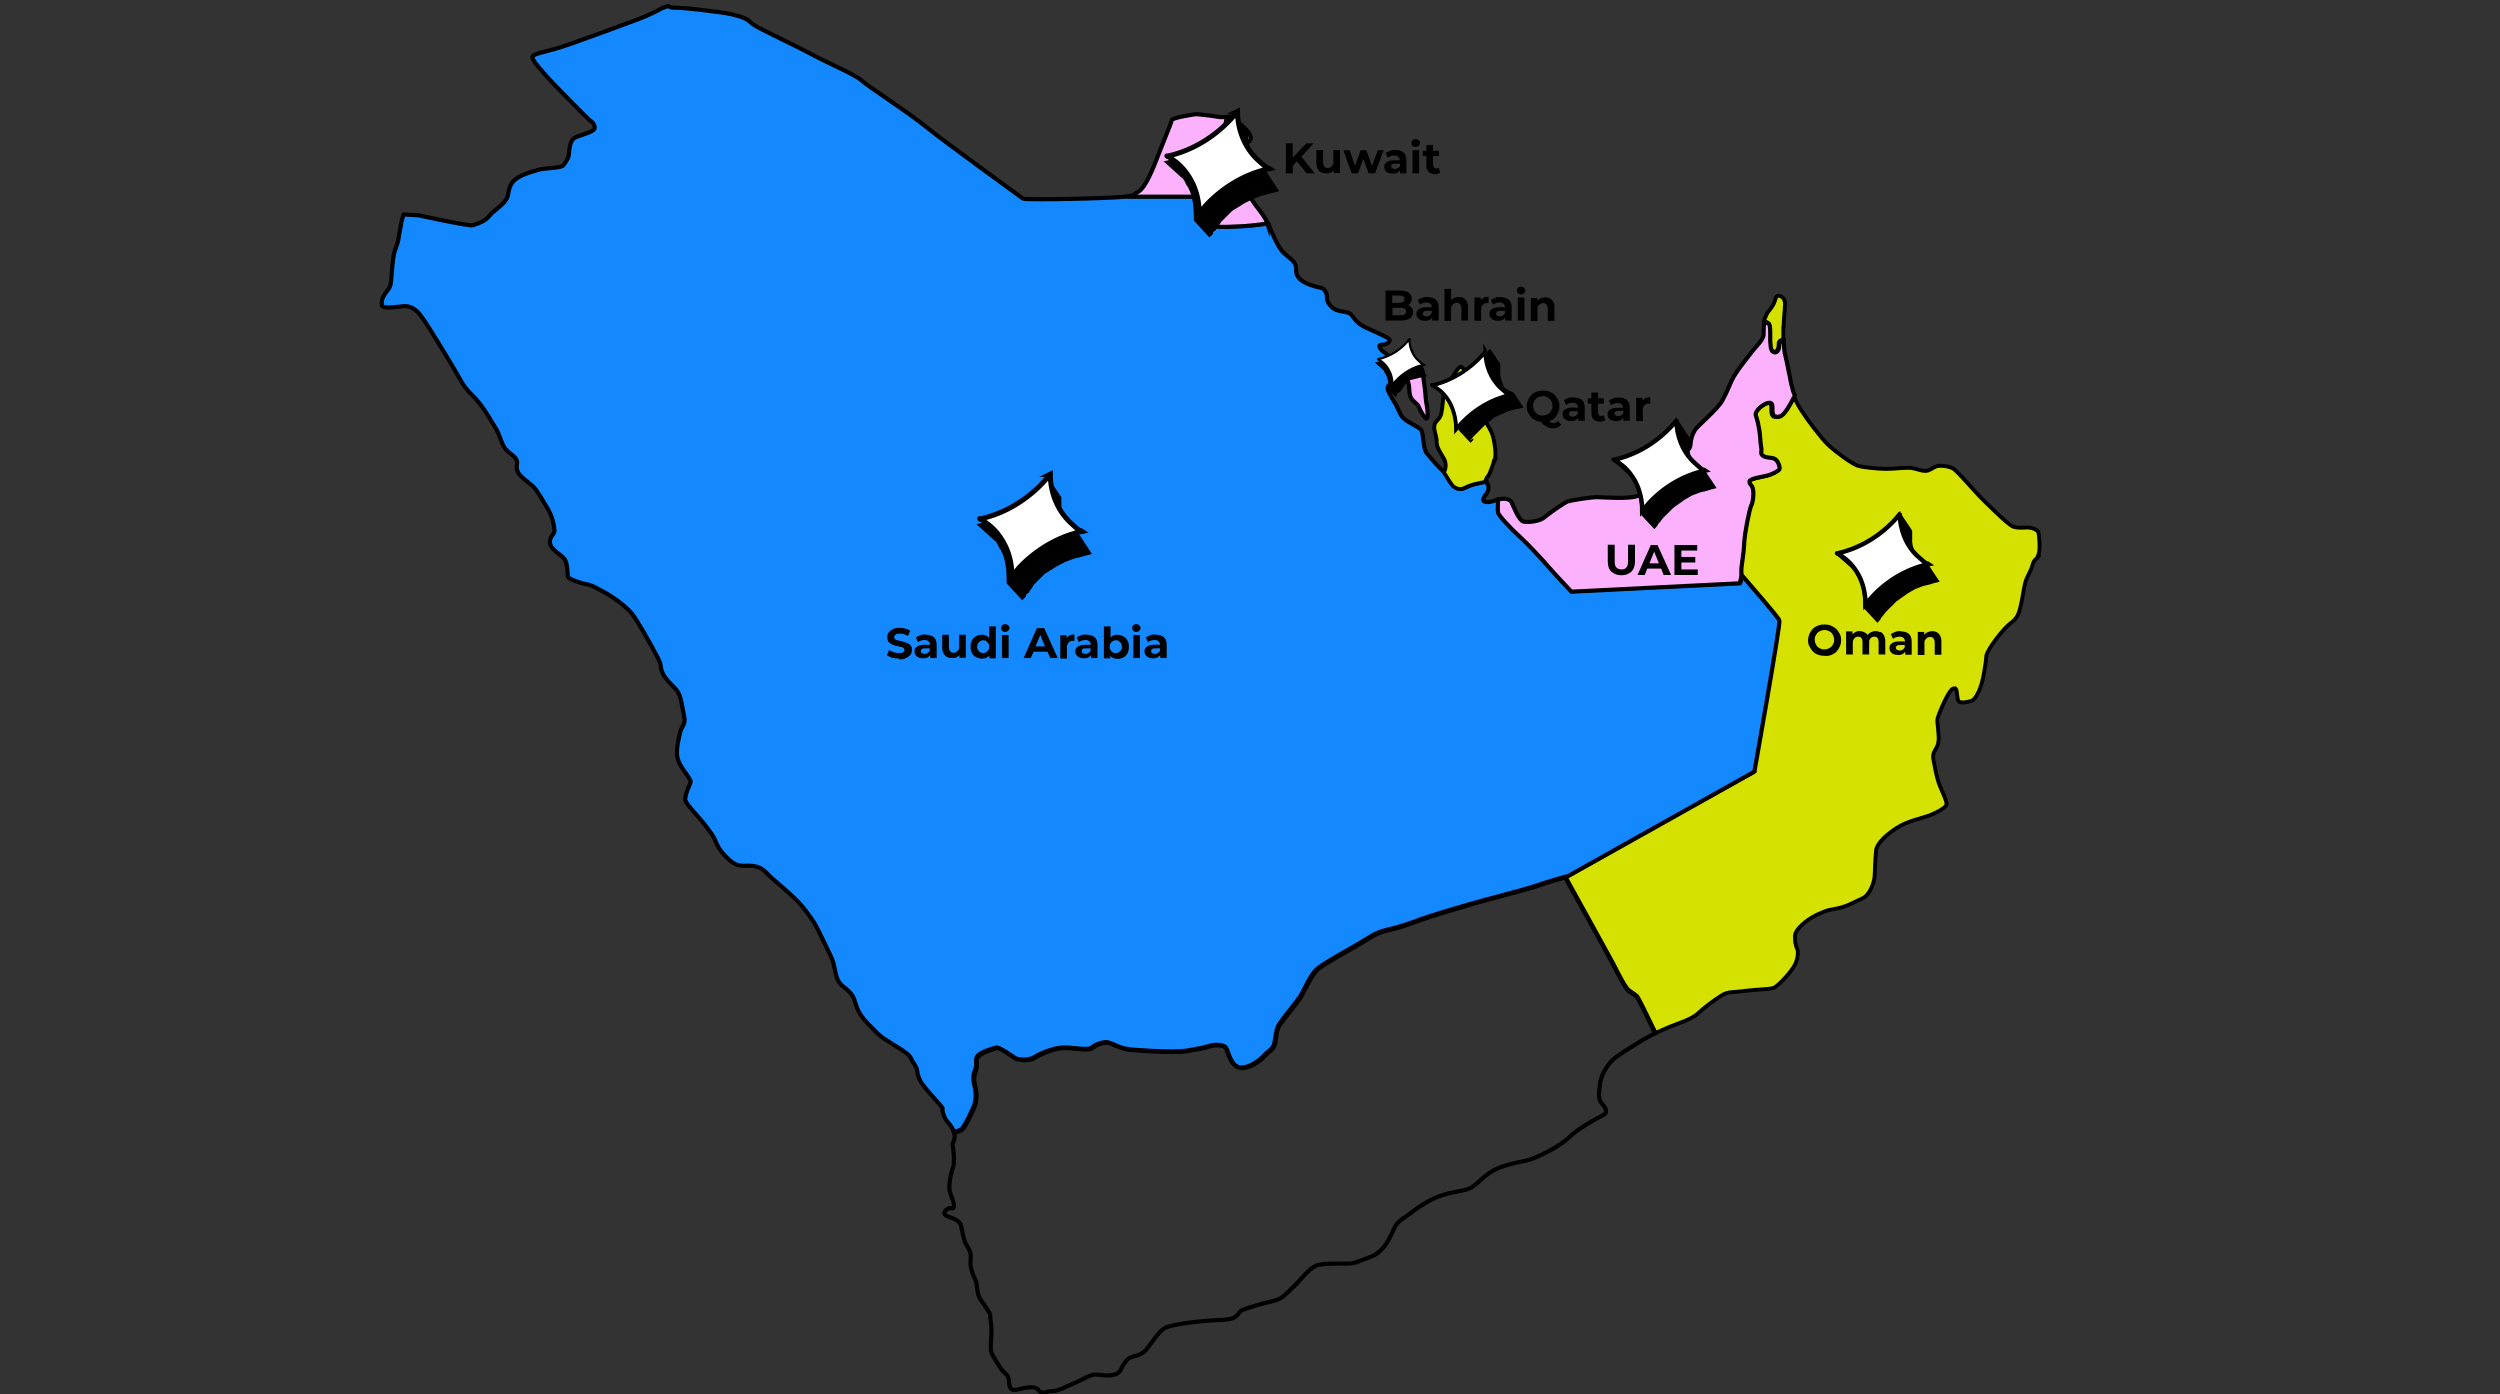 <svg xmlns="http://www.w3.org/2000/svg" id="Layer_1" viewBox="0 0 900 502"><rect x="0" y="0" width="900" height="502" fill="#333333" stroke="none"/><defs><style>      .st0, .st1 {        stroke-width: 1.4px;      }      .st0, .st1, .st2, .st3, .st4, .st5, .st6, .st7 {        stroke: #000;      }      .st0, .st1, .st2, .st3, .st4, .st6, .st7 {        stroke-miterlimit: 10;      }      .st0, .st2, .st6, .st7 {        fill: #fff;      }      .st1 {        fill: #d5e100;      }      .st2 {        stroke-width: .8px;      }      .st8 {        fill: #1f1e21;        isolation: isolate;        opacity: .2;      }      .st3 {        fill: none;      }      .st3, .st4, .st5 {        stroke-width: 1.5px;      }      .st4 {        fill: #fcb1fd;      }      .st5 {        fill: #1488ff;        stroke-linejoin: round;      }      .st6 {        stroke-width: 1.8px;      }      .st7 {        stroke-width: 1.6px;      }    </style></defs><g><g><path class="st1" d="M642,117.7c0,1.2,0,2.9,0,4.6-1.2.1-1.8.6-1.7,2.1,0,1.2-.9,3-2.3,1.9-.6-.5-.8-1.7-.8-2.5-.3-2.2.1-4.5-.3-6.8-.1-.9-1-1.2-1.9-1.2,0-.5.3-1,.5-1.5.8-2.1,1-1.8,2.5-4,1.4-2.2,1.1-3.9,2.2-3.8,1,0,2.5.8,2.4,3,0,2.1-.5,5.4-.5,8.1h0Z"></path><path class="st1" d="M734.2,199.7c-.8,1.8-1.8,1.2-2.5,3.7-.6,2.5-2,3.9-2.7,6.7-.6,2.7-.9,5.3-1.5,7.8-.6,2.5-1,4.5-3.6,6.4-2.7,1.9-8.6,9.7-8.8,11.8-.1,2.1-1.1,8-1.6,9.6-.4,1.6-2,6.2-4,6.7s-4.4,1-4.7-.6c-.3-1.7-.3-4.2-1.1-4-.8.1-1.1.1-2.4,2.3-1.3,2.1-3.5,7.3-3.8,8.6-.3,1.3.8,6.2.3,8.6-.4,2.5-2.3,3.2-1.8,6s1.2,6.4,2,8.7c.8,2.3,3.2,6.8,2.7,7.8-.5,1.1-3.4,2.7-6.2,3.8-2.8,1-7.9,2-11.6,4.4-3.8,2.5-7.1,5.4-7.5,8.1-.3,2.8-.4,6.2-.5,8.7,0,2.5-1.6,7.3-4.4,8.6-2.8,1.2-4.6,2.5-8.1,3.4-3.5.8-4,.5-8.1,2.4-4,1.9-8,5.3-8.1,7.7,0,2.3.2,3.4.8,4.7s0,4.4-1,6c-.8,1.7-5.7,7.5-7.7,8.1-2,.5-6,.5-10,1-4,.6-6.2.1-8.6,1.7-2.5,1.6-6.2,4.3-8.4,6.4-2.2,2.1-6.9,3.5-10.1,4.8-1.8.7-3.6,1.6-5.4,2.4-2.5-5.3-6.1-12.6-6.6-13.1-.7-.7-1.6-1.2-2.9-2.1-1.2-.9-3.4-5.3-5.6-9.5-2.1-4.2-17.3-31.4-17.3-31.4l67.6-37.9s9.4-52.9,9-54.3c-.3-1.1-9.3-11.4-13.5-16.3,0-.2,0-.5,0-.6v-.8c0-1.6.9-6.4,1-10.3.1-3.9,1.8-12.1,2.5-13.5.6-1.4,1-4,.7-5.8-.3-1.8-1.3-1.8-1.3-2.9s4-1.6,6.4-2.2c2.3-.6,4.2-1.8,4.4-2.3.3-.5-.6-3.3-1.9-3.8s-2.9-.1-4-1c-1.2-.8-.3-1.7-.7-3.2-.4-1.5-.4-3.9-.6-5.8-.3-1.8-.6-3.8-1.3-5.5s3.1-4.4,4.7-4.6c1.6-.1,1.2,1.2,1.3,3.1s1,2.1,2.7,1.8,4.2-5.2,4.8-6.5c.1-.2.4-.5.7-.7.6,1.6,1.4,3.1,2.7,5.1,1.8,2.9,7,9.8,9.5,12.2,2.5,2.4,8.6,6.9,10.8,7.6,2.1.6,7.5,1.1,10.2,1.1s7.3-.6,9.2-.3c1.9.3,3.8,1.2,5.2,1s2.2-1.1,3.5-1.6,4.7-.1,6.2.8c1.5,1,7.7,8.1,9.4,9.9,1.8,1.8,10.3,10.4,12.2,11,1.9.6,3.4.3,5.1.3,1.6,0,3.6.8,3.9,1.7.3.8.8,6.5,0,8.3h.3Z"></path></g><path class="st5" d="M631.4,277.9l-67.6,37.9s-6.8,1.8-10.1,3.1c-3.4,1.2-20.8,5.6-24.4,6.8-3.6,1.1-12.8,3.6-20.8,6.6-8.1,3.1-10.4,2.1-15.6,5.5-5.2,3.4-16.8,9.3-18.9,11.6-2.1,2.3-4.2,6.9-5.4,9.1s-7.1,9.1-8.1,10.9-1,3.9-1.4,6.1c-.4,2.3-2.3,3.1-3.2,4.1s-4.5,4.7-8.6,4.9c-4.1.2-5.1-6.2-5.9-7.3-.8-1-4-1.1-5.8-.5-1.8.6-2.7.8-8,1.7-5.2.9-20.3-.4-20.3-.4-3.8-.3-6.1-2-7.9-2.5-1.7-.5-4.7.6-6.1,1.8-1.4,1.2-6.8-.1-10.3,0s-8.2,2.1-10.4,3.5c-2.1,1.4-6.1.8-6.9.3s-5.8-4.2-6.8-3.8c-.9.3-5.6,1.6-6.8,3.2-1,1.7,0,2.1-.6,4.3s-1.2,3.1-.4,6.2c.8,3.2.3,5.7,0,6.8-.3,1.1-3.5,7.9-4.7,8.9-.4.3-1.4.7-2.7,1.1-.1-.3-.3-.6-.5-1-1.9-3.4-2.5-2.6-3.6-5.8-1.1-3.2,1.4-.3-2.9-5.2-4.4-4.9-5.2-6-6-8.1s0-2.3-1.6-4.7c-1.8-2.5-.4-2.5-5.3-5.6-4.9-3.1-6.4-3.7-9.3-6.8-3-3-4.9-5-6-7.9s-.8-3.4-2.5-5.4-3.8-2.4-4.8-5.6c-1-3.2-.6-4.5-2.4-8.1-1.8-3.6-4.3-9.2-5.8-11.6-1.6-2.3-3.1-4.7-5.9-7.6-2.8-2.9-8.5-7.6-10.1-9.1-1.6-1.6-2.8-3.1-5.6-3.5-2.9-.5-5.1.6-7.8-1.4-2.7-2-4.9-4.9-5.8-7.1s-.8-2-3.6-5.8-7.5-8.1-7.5-9.7c0-1.6.7-3.2,1.4-4.9s.9-1.4-.7-3.8-3.8-4.9-3.7-8.2c.1-3.2.4-3.7,1-6.6.5-3,2.3-3.3,1.6-6.4s-1-7.3-2.6-9.3c-1.6-2.1-4.4-4-5.4-6.9-1-2.9.3-1.5-1.8-5.5s-6.8-12.5-9-15.3c-2.2-2.7-7.1-6.2-10.1-7.8s-4.4-2.5-6.3-2.8c-1.9-.3-6.3-1.8-6.6-2.6-.3-.8,0-4.9-1.4-6.6s-4.7-3.1-5.1-5.6c-.3-2.5,1.7-3,1.6-4.5,0-1.4-.7-4.9-2.1-7.3s-4-6.9-5.2-8.2c-1.2-1.4-5.2-3.7-6-5.9-.8-2.2.5-3-.6-4.5-1-1.5-3.6-2.5-4.7-5.1-1.2-2.5-1.1-3.5-2.7-6.1-1.6-2.6-3.4-5.9-5.9-9-2.5-3.1-4.4-4-6.8-8.4-2.4-4.4-6-10.1-8.1-13.6-2.1-3.4-4.7-7.7-6.5-9.9-1.8-2.1-3.4-2.7-5.1-2.8-1.8,0-8.2,1.3-8.4-.3s0-2.3,1-4c1.1-1.7,2.1-2,2.3-4.9s.6-7.3,1-9.4,1.3-3.4,1.6-5.4c.3-1.9.5-2.8,1-5.6.3-1.8.7-2.6.9-3.4l5.4.3s18.2,4,19.5,3.6,4.5-1.4,6-3.4c1.5-2,6-4.4,6.6-7.2.5-2.9,1-4.7,3.1-6.2,2.1-1.6,7.9-3.3,9.5-3.5,1.7-.2,6.9-.5,7.3-1.2.5-.6,2-2.5,2.1-4,.1-1.4.3-5,2.1-6s7.3-2.1,7.2-3.6c-.1-1.6-.9-2.1-1.8-2.7-.8-.6-13.8-13.8-16.1-16.5-2.3-2.7-5.5-6-4.2-6.8s3.3-1.2,7.5-2.3c4.2-1,28-10,30.3-10.8,2.3-.8,7.8-3.4,8.2-3.8,0,0,1.1-.5,2.6-1,.4.9,3.1.6,3.9.7,4.6.3,9.2.9,13.8,1.5,1.9.3,3.9.5,5.8,1,5.5,1.4,5.2,2.2,7.2,3.6,1.9,1.4,14.7,7.3,21,10.7,6.3,3.4,15.3,7.1,17.8,9.3,2.5,2.3,16.9,11.5,23.6,17,6.8,5.5,33.7,24.9,34.6,25.6.9.6,33.7-.1,37.5-.8h25s6.1,9.9,6.9,10.6c.8.6,8.1.1,10.7,0,1.7,0,5.7-.6,8.2-.9.6,1.9,3.4,8.6,5.5,10.6,2.2,2,4,3,4.4,4.7.3,1.8-.3,2.9,1.4,4.7s6.3,3,7.6,3.2c1.3.3,2.2,1.8,2.2,3.2s.4,2.7,2.3,4.2c1.8,1.4,5.3,1,6.4,2.2,1.1,1.2,1.7,2.9,4.9,4.5s8.8,3.8,9,4.6c.2.8-1.4,1.8-2.3,1.8s-1.8,0-1.2,1.2c.5,1.2,4.5,3.4,5.4,4.7.8,1.2,1.4,4.3.7,5.9-.6,1.6-3,2.3-3.3,3.4-.3,1,.8,2.8,2.3,5.3,1.6,2.5,1.8,4.2,3.2,5.8,1.4,1.6,5.8,3.2,6.6,4.5.8,1.4.6,6.6,1.9,8.2s5.4,6.4,6.2,6.6h.3c1.1,1.9,3,4.9,3.6,5.3.8.5,2.1,1.4,3.9.5s2.5-1.1,5.1-1.7c.8-.2,1.7-.3,2.5-.5,0,.4,0,.7.3,1,.6.6.5,2.1-.2,3.2-.7,1-2.4,2.9-.3,3.2,1.8.2,3.3-.6,4.5-1,0,1.7-.2,3.9,0,4.7.3,1.2,4.5,5.6,7.8,8.6,3.3,3,8.8,8.9,10.3,10.8,1.6,1.9,8.3,9,8.3,9l60.6-3s.4-1.3.6-2.7c4.2,4.9,13.2,15.2,13.5,16.3.4,1.4-9,54.3-9,54.3h.1Z"></path><g><path class="st4" d="M456.3,80.5c-2.5.3-6.5.8-8.2.9-2.6.1-9.9.6-10.7,0s-6.9-10.6-6.9-10.6h-25c3.8-.6,1.7-.5,4.3-1.8,2.6-1.4,5.5-8.8,6.9-12.5,1.4-3.7,5.1-12.6,5.2-13.3.1-.8,8.2-2.1,8.7-2.1s5.5.5,7.5.9c1.8.4,3.5,0,3.8,0-.3.2-.3.5-.4.8-.2,1.5-.5,3-.7,4.5,0,.2,0,.5.1.6,0,0,.3.1.4.1.6,0,1.2-.3,1.7-.6.4-.3,1-.8,1.1-1.4,0-.5-.1-1,.1-1.4.2-.3.7-.4,1.1-.4,1,0,1.8,1,2.5,1.7.6.5,1.2,1.1,1.7,1.8s.8,1.5.8,2.3,0,.3-.1.5c-.1.1-.2.2-.3.3-.5.3-1.2.4-1.7.8-.7.6-.9,1.9-1.8,2.3-.5.2-1,.1-1.4,0s-.8-.5-1.3-.6c-.6-.3-1.4-.4-2.1-.3-.1,0-.3,0-.3,0-.1,0-.2.3-.3.4-.9,1.7-3.2,2.3-3.7,4.2,0,.3,0,.6,0,.8.2.4.6.6,1,.8.6.3,1.4.3,2.1,0,.3,0,.6-.2,1-.3.4-.1.8-.2,1.2-.2h.4c.1,0,.2.2.3.3.3.5.6,1,1,1.5,0,0,1.6,2.2,2.7,4.8,1.2,2.6,3,5.7,4.9,8.4,2,2.6,3.8,4.9,4.4,6.8h0c0,0,0-.1,0-.1Z"></path><path class="st1" d="M538.2,165.4c-.7,1.4-1.7,5.1-2.5,6-.5.5-.9,1.4-.9,2.1-.8.1-1.7.3-2.5.5-2.5.5-3.2.8-5.1,1.7s-3.1,0-3.9-.5c-.6-.3-2.4-3.4-3.6-5.3.7-.4,1.2-2.9.1-4.8-1.2-2.1-2.7-4.2-2.6-6.1.1-1.8-1.2-4.2-.8-6,.5-1.8,2-1.9,2.5-4.3.5-2.3.6-5.8.9-8.1s1.8-3,3.1-4.9c1.3-1.9,2.4-4,3.2-3.6s2.2,2.5,4,3.9c1.8,1.5,4.2,2.3,4.3,4.1,0,1.8-1.9,6.9-.8,9.3,1,2.3,2.2,3.8,3.3,6.1,1.1,2.3,1.9,8.6,1.2,9.9h0Z"></path><path class="st3" d="M596,371.9c-1.5.7-2.9,1.6-4.3,2.3-2.5,1.5-7.5,4.6-9.7,6.2-.1,0-.3.2-.4.3-.1.1-.3.2-.4.3-1.7,1.3-4.7,5.2-5.2,9.2-.5,4-.6,5.6.6,7,1.4,1.5,2.5,3.3.4,4.3-2.1,1-9.3,5.1-12.1,7.9-2.7,2.9-11.7,7.6-15.4,8.4s-9.3,1.7-13.4,4.5c-4,2.9-5.4,5.3-8.4,6-3.1.8-5.3.9-8.8,2.1-3.5,1.1-7.5,3.6-10.4,5.8-2.9,2.3-5.3,3.2-6.6,6-1.3,2.8-3.4,8.5-8.8,10.4-5.5,1.9-4.7,2.3-9.2,2.3s-7.1-.1-9.7.6c-2.7.8-5.6,4.9-8.5,7.7-2.9,2.7-4.1,4.4-7.1,5.1-3,.7-8.3,2.1-11.1,3.2-2.7,1.2-.7,3.4-8.3,3.7-7.5.3-15.6,1.4-19,2.5-3.2,1-6.4,7.4-8.3,8.9s-2.5,1.2-4.4,1.9c-1.8.6-2.7,2.1-3.4,3.4-.6,1.3-1.1,2.9-4.2,3.2-3,.3-5.2-.7-7.1,0s-3.2,1.6-6,2.8c-2.8,1.2-5.9,2.9-7.9,2.9s-2.9.9-4.2.4c-1.4-.6-.3-1.6-3.3-1.8-3.1-.1-6,1.6-7.1.8-1.2-.7-.8-2.2-1.3-4.2-.6-1.9-1.1-.7-3.4-4.4-2.3-3.7-2.7-4.2-2.9-5.8s.6-6.8,0-9.9c-.6-3.2.5-1.9-1.6-5-1.9-3-2.7-3.2-3.2-6.2-.5-3.1-.1-2.5-1.2-4.9-1.1-2.5-1.5-4.4-1.3-6,.1-1.7.3-2.7-1-4.8-1.3-2.1-1.2-2.3-1.9-5.3s-.4-3.2-2.1-4.4c-1.7-1.1-4.4-1.4-4.4-2.5,0-1.1,1.4-1.9,2-1.9s1.6.6,1.4-1.2c-.3-1.8-.6-2.1-1.4-4.5s.6-7.7,1.2-9.3c.5-1.6,0-7.1-.3-7.8-.2-.6,1.4-1.8.5-4.5,1.3-.4,2.3-.8,2.7-1.1,1.2-1,4.4-7.8,4.7-8.9.3-1,.8-3.6,0-6.8s-.3-4.1.4-6.2-.4-2.6.6-4.3c1.1-1.7,5.8-2.9,6.8-3.2s6,3.4,6.8,3.8c.8.5,4.7,1,6.9-.3,2.1-1.4,6.9-3.4,10.4-3.5s8.9,1.2,10.3,0c1.4-1.2,4.5-2.3,6.1-1.8,1.7.5,4,2.1,7.9,2.5,0,0,15.1,1.3,20.3.4s6.1-1.1,8-1.7c1.8-.6,5-.5,5.8.5s1.8,7.5,5.9,7.3c4.1-.2,7.7-3.9,8.6-4.9.9-1,2.9-1.8,3.2-4.1.4-2.2.5-4.3,1.4-6.1s6.8-8.8,8.1-10.9c1.2-2.1,3.2-6.8,5.4-9.1s13.7-8.3,18.9-11.6c5.2-3.4,7.5-2.5,15.6-5.5,8.1-3.1,17.3-5.5,20.8-6.6,3.6-1.1,21-5.5,24.4-6.8,3.4-1.2,10.1-3.1,10.1-3.1,0,0,15.1,27.3,17.3,31.4,2.1,4.2,4.4,8.6,5.6,9.5,1.2.9,2.1,1.4,2.9,2.1.5.5,4,7.7,6.6,13.1h0Z"></path></g><g><path class="st4" d="M505.3,132.8s0,1.8,1.2,3.8c1.2,2,.5,4.7,1.4,6.5.9,1.8,2.4,2,3,3.7.7,1.6,2.5,4.9,2.9,3.6.4-1.4,0-3.6-.4-5.8-.3-2.2-.2-3.6-.7-6.5-.5-2.9-.2-4.7-1.3-5.9-1.1-1.1-3.4-1.2-3.4-1.2,0,0-2.5,0-2.9,2h0Z"></path><path class="st4" d="M646.3,142.7c-.3.2-.6.5-.7.7-.6,1.3-3.1,6.1-4.8,6.5s-2.6,0-2.7-1.8c-.1-1.8.3-3.2-1.3-3.1-1.6.1-5.3,2.9-4.7,4.6s1,3.6,1.3,5.5c.3,1.8.3,4.2.6,5.8.4,1.6-.5,2.4.7,3.2,1.2.8,2.7.5,4,1,1.4.5,2.2,3.2,1.9,3.8-.2.5-2.1,1.7-4.4,2.3-2.4.6-6.4,1.1-6.4,2.2s1,1,1.3,2.9c.3,1.8,0,4.5-.7,5.8-.6,1.4-2.3,9.5-2.5,13.5-.1,3.9-1.2,8.7-1,10.3v.8c0,.2,0,.4,0,.6-.2,1.4-.6,2.7-.6,2.7l-60.6,3s-6.7-7.1-8.3-9c-1.6-1.9-7.1-7.9-10.3-10.8-3.3-3-7.5-7.5-7.8-8.6-.2-.8,0-3.1,0-4.7.2,0,.5-.1.6-.2,1.3-.3,3.6-.2,4.2,1,.6,1.2,2.7,6.9,4.5,7.1,1.8.3,5.6-.1,7.3-1.5,1.6-1.4,7.5-5.5,8.5-5.8,1-.3,8.7-1.7,11.1-1.5,2.5.1,10.7.6,13.5-.3,2.8-.8,4.9-1.3,5.8-2.7s1.3-2.9,2.7-3.4c1.4-.6,4-.8,4.7-1.5.8-.6,1.8-3,1.8-4.7s2.1-3.6,2.8-4c.6-.3,1.7-.6,1.8-2.5.1-1.8.6-3.5,1.6-5.1,1-1.6,8.2-7.5,9.9-10.7,1.7-3.2,1.9-4,3.3-7.1s5.6-8.1,7.1-10.1c1.5-2.1,4.4-4.5,4.4-6.6s0-2.9.3-4.2c.9,0,1.8.3,1.9,1.2.4,2.2,0,4.5.3,6.8,0,.8.2,2,.8,2.5,1.4,1,2.3-.8,2.3-1.9,0-1.5.5-1.9,1.7-2.1,0,2.3.2,4.5.5,5.3.2.6.7,3.1,1.2,5.6,0,.2,0,.3.1.5.2.8.4,1.8.5,2.5.1.5.2,1,.3,1.4,0,.3.1.6.2.8.2.8.4,1.6.5,2,.3.7.5,1.4.7,2.1h0Z"></path></g><path class="st8" d="M714.7,222.9h0c0,.1,0,.2-.2.3,0,0,.1-.1.2-.3h0Z"></path></g><g><path d="M597,188.6s.1-.2.2-.2c.1-.1.2-.3.3-.4l.2-.2c.1-.1.2-.2.3-.4,0,0,.2-.2.2-.3.1-.1.2-.2.3-.4l.3-.3.3-.3.3-.3.3-.3.3-.3.3-.3.3-.3c.1,0,.2-.2.3-.3.1,0,.2-.2.3-.3.1,0,.2-.2.3-.3.1,0,.2-.2.3-.3l.3-.3c.1,0,.2-.2.3-.3.1,0,.2-.2.3-.2s.2-.2.4-.3c.1,0,.2-.2.3-.2s.2-.2.4-.3c0,0,.2-.1.3-.2.1,0,.3-.2.4-.3,0,0,.2-.1.3-.2.1,0,.3-.2.4-.3,0,0,.2-.1.3-.2.1,0,.3-.2.4-.3,0,0,.2-.1.3-.2.1,0,.3-.2.4-.3,0,0,.2,0,.2-.1.2,0,.3-.2.5-.3,0,0,.2,0,.2-.1.2,0,.3-.2.5-.3,0,0,.1,0,.2-.1.2,0,.3-.2.5-.3,0,0,.1,0,.2-.1.2,0,.4-.2.5-.3h.2c.2,0,.4-.2.6-.3h.2c.2,0,.4-.2.6-.3h.2c.2,0,.4-.2.6-.3h.2c.2,0,.4-.2.6-.2h.2c.2,0,.4-.2.6-.2h.2c.2,0,.4-.1.6-.2h.2c.2,0,.4-.1.5-.2.1,0,.2,0,.3-.1.1,0,.3,0,.4-.1.2,0,.4-.1.6-.2h.2c.5-.1,1.1-.3,1.6-.4h0l-4.1-6.2c-1.2-.7-2.9-1.2-3.8-2-.9-1.6-1.5-3.4-1.9-5.3h0c0-.2,0-.4-.1-.6h0v-4.3h0l-4.2-6.3-.5.4c-5.7,7.2-13.7,12.5-22.7,14.5h0l5.5,4.9.2.2c1.2.7,1.3,2.3,2.2,3.2,1.6,3.2,1.9,6.5,1.9,10.2v.6l5.1,5.5h0c.2-.2.3-.4.5-.6l.2-.2c.1-.1.2-.3.4-.4v-.5c-.1,0-.1.4-.1.4Z"></path><path class="st7" d="M603.5,151c0,5.8,2.2,11.6,6.4,15.5s2.7,2,4,2.9c-7.7,1.6-14.9,5.9-20.2,11.6l-2.5,2.9c0-3.6-.8-7.4-2.5-10.6-1.8-3.2-3.6-5.1-6.1-6.8s-1.1-.6-1.5-.9-.1,0,0-.1c8.2-1.8,15.8-6.5,21.4-12.9.3-.4.7-.9,1-1.2s.1-.2.3-.2h-.3Z"></path></g><g><path d="M677.3,222.3s.1-.2.2-.2c.1-.1.2-.3.3-.4l.2-.2c.1-.1.2-.2.3-.4,0,0,.2-.2.2-.3.1-.1.2-.2.3-.4l.3-.3.3-.3.3-.3.3-.3.3-.3.3-.3.3-.3c.1,0,.2-.2.3-.3.1,0,.2-.2.3-.3.1,0,.2-.2.3-.3.1,0,.2-.2.3-.3l.3-.3c.1,0,.2-.2.3-.3.1,0,.2-.2.3-.2s.2-.2.4-.3c.1,0,.2-.2.3-.2s.2-.2.4-.3c0,0,.2-.1.3-.2.1,0,.3-.2.4-.3,0,0,.2-.1.3-.2.1,0,.3-.2.4-.3,0,0,.2-.1.3-.2.1,0,.3-.2.4-.3,0,0,.2-.1.3-.2.1,0,.3-.2.4-.3,0,0,.2,0,.2-.1.2,0,.3-.2.5-.3,0,0,.2,0,.2-.1.2,0,.3-.2.5-.3,0,0,.1,0,.2-.1.2,0,.3-.2.5-.3,0,0,.1,0,.2-.1.2,0,.4-.2.5-.3h.2c.2,0,.4-.2.6-.3h.2c.2,0,.4-.2.6-.3h.2c.2,0,.4-.2.6-.3h.2c.2,0,.4-.2.6-.2h.2c.2,0,.4-.2.6-.2h.2c.2,0,.4-.1.6-.2h.2c.2,0,.4-.1.5-.2.1,0,.2,0,.3-.1.1,0,.3,0,.4-.1.2,0,.4-.1.6-.2h.2c.5-.1,1.1-.3,1.6-.4h0l-4.1-6.2c-1.2-.7-2.9-1.2-3.8-2-.9-1.6-1.5-3.4-1.9-5.3h0c0-.2,0-.4-.1-.6h0v-4.3h0l-4.2-6.3-.5.4c-5.7,7.2-13.7,12.5-22.7,14.5h0l5.5,4.9.2.2c1.2.7,1.3,2.3,2.2,3.2,1.6,3.2,1.9,6.5,1.9,10.2v.6l5.1,5.5h0c.2-.2.3-.4.5-.6l.2-.2c.1-.1.2-.3.4-.4v-.5c-.1,0-.1.4-.1.4Z"></path><path class="st7" d="M683.9,184.7c0,5.8,2.2,11.6,6.4,15.5,4.2,3.8,2.7,2,4,2.9-7.7,1.6-14.9,5.9-20.2,11.6l-2.5,2.9c0-3.6-.8-7.4-2.5-10.6-1.8-3.2-3.6-5.1-6.1-6.8-2.5-1.8-1.1-.6-1.5-.9s-.1,0,0-.1c8.2-1.8,15.8-6.5,21.4-12.9.3-.4.7-.9,1-1.2s.1-.2.3-.2h-.3Z"></path></g><g><path d="M438.1,82.1s.1-.2.2-.2c.1-.1.2-.3.3-.5l.2-.2c.1-.1.2-.2.3-.5,0,0,.2-.2.2-.3.1-.1.2-.2.3-.5,0,0,.2-.2.3-.3s.2-.2.3-.3c0,0,.2-.2.3-.3s.2-.2.3-.3c0,0,.2-.2.3-.3s.2-.2.3-.3c0,0,.2-.2.3-.3.1,0,.2-.2.3-.3.1,0,.2-.2.3-.3.1,0,.2-.2.3-.3.1,0,.2-.2.3-.3s.2-.2.3-.3c.1,0,.2-.2.3-.3.1,0,.2-.2.3-.2s.2-.2.5-.3c.1,0,.2-.2.3-.2s.2-.2.5-.3c0,0,.2-.1.3-.2.1,0,.3-.2.5-.3,0,0,.2-.1.3-.2.1,0,.3-.2.5-.3,0,0,.2-.1.3-.2.1,0,.3-.2.5-.3,0,0,.2-.1.3-.2.1,0,.3-.2.5-.3,0,0,.2,0,.2-.1.2,0,.3-.2.6-.3,0,0,.2,0,.2-.1.2,0,.3-.2.6-.3,0,0,.1,0,.2-.1.2,0,.3-.2.6-.3,0,0,.1,0,.2-.1.2,0,.5-.2.6-.3h.2c.2,0,.5-.2.6-.3h.2c.2,0,.5-.2.6-.3h.2c.2,0,.5-.2.6-.3h.2c.2,0,.5-.2.6-.2h.2c.2,0,.5-.2.6-.2h.2c.2,0,.5-.1.6-.2h.2c.2,0,.5-.1.6-.2.1,0,.2,0,.3-.1.1,0,.3,0,.5-.1.2,0,.5-.1.6-.2h.2c.6-.1,1.2-.3,1.8-.5h0l-4.5-6.9c-1.4-.8-3.2-1.4-4.3-2.3-1-1.8-1.7-3.8-2.1-5.9h0c0-.2,0-.5-.1-.6h0v-4.7h0l-4.7-7-.6.5c-6.4,8.1-15.3,14-25.3,16.2h0l6.1,5.5.2.2c1.4.8,1.5,2.6,2.5,3.6,1.8,3.5,2.1,7.3,2.1,11.4v.6l5.6,6.1h0c.2-.2.3-.5.6-.6,0,0,.1-.1.2-.2.1-.1.2-.3.5-.5v-.6c-.1,0,1-.8,1-.8Z"></path><path class="st6" d="M445.5,40.1c0,6.5,2.5,12.9,7.1,17.3,4.7,4.3,2.9,2.3,4.4,3.3-8.6,1.8-16.6,6.6-22.6,12.9l-2.7,3.2c0-4.1-.9-8.3-2.9-11.9s-4-5.6-6.8-7.6-1.2-.6-1.7-1-.1,0,0-.1c9.2-2,17.6-7.3,23.8-14.4.3-.5.8-1,1.1-1.4s.1-.2.3-.2h-.2,0Z"></path></g><g><path d="M370.7,212.7s.1-.2.2-.2c.1-.1.2-.3.3-.5l.2-.2c.1-.1.2-.2.3-.5,0,0,.2-.2.2-.3.1-.1.2-.2.3-.5l.3-.3.3-.3.3-.3.3-.3.3-.3.3-.3.3-.3c.1,0,.2-.2.3-.3.1,0,.2-.2.3-.3.1,0,.2-.2.3-.3.1,0,.2-.2.3-.3l.3-.3c.1,0,.2-.2.3-.3.1,0,.2-.2.3-.2s.2-.2.5-.3c.1,0,.2-.2.3-.2s.2-.2.5-.3c0,0,.2-.1.3-.2.1,0,.3-.2.5-.3,0,0,.2-.1.3-.2.1,0,.3-.2.5-.3,0,0,.2-.1.3-.2.1,0,.3-.2.5-.3,0,0,.2-.1.3-.2.1,0,.3-.2.5-.3,0,0,.2,0,.2-.1.2,0,.3-.2.6-.3,0,0,.2,0,.2-.1.2,0,.3-.2.6-.3,0,0,.1,0,.2-.1.2,0,.3-.2.6-.3,0,0,.1,0,.2-.1.2,0,.5-.2.6-.3h.2c.2,0,.5-.2.6-.3h.2c.2,0,.5-.2.6-.3h.2c.2,0,.5-.2.6-.3h.2c.2,0,.5-.2.6-.2h.2c.2,0,.5-.2.6-.2h.2c.2,0,.5-.1.6-.2h.2c.2,0,.5-.1.6-.2.1,0,.2,0,.3-.1.1,0,.3,0,.5-.1.2,0,.5-.1.6-.2h.2c.6-.1,1.2-.3,1.8-.5h0l-4.5-6.9c-1.4-.8-3.2-1.4-4.3-2.3-1-1.8-1.7-3.8-2.1-5.9h0c0-.2,0-.5-.1-.6h0v-4.7h0l-4.7-7-.6.5c-6.4,8.1-15.3,14-25.3,16.2h0l6.1,5.5.2.2c1.4.8,1.5,2.6,2.5,3.6,1.8,3.5,2.1,7.3,2.1,11.4v.6l5.6,6.1h0c.2-.2.3-.5.6-.6l.2-.2c.1-.1.2-.3.5-.5v-.6c-.1,0,1-.8,1-.8Z"></path><path class="st6" d="M378.1,170.7c0,6.5,2.5,12.9,7.1,17.3s2.9,2.3,4.4,3.3c-8.6,1.8-16.6,6.6-22.6,12.9l-2.7,3.2c0-4.1-.9-8.3-2.9-11.9s-4-5.6-6.8-7.6-1.2-.6-1.7-1-.1,0,0-.1c9.2-2,17.6-7.3,23.8-14.4.3-.5.8-1,1.1-1.4s.1-.2.3-.2h-.2,0Z"></path></g><g><path d="M529.1,158.6s0-.2.2-.2c0,0,.2-.3.3-.3l.2-.2c0,0,.2-.2.3-.3,0,0,.2-.2.2-.3,0,0,.2-.2.3-.3,0,0,.2-.2.3-.3,0,0,.2-.2.3-.3,0,0,.2-.2.3-.3,0,0,.2-.2.3-.3,0,0,.2-.2.3-.3,0,0,.2-.2.3-.3,0,0,.2-.2.3-.3,0,0,.2-.2.3-.3,0,0,.2-.2.3-.3,0,0,.2-.2.3-.3,0,0,.2-.2.3-.3s.2-.2.3-.3c0,0,.2-.2.3-.3,0,0,.2-.2.3-.2s.2-.2.3-.3c0,0,.2-.2.3-.2s.2-.2.3-.3c0,0,.2,0,.3-.2,0,0,.3-.2.3-.3,0,0,.2,0,.3-.2,0,0,.3-.2.3-.3,0,0,.2,0,.3-.2,0,0,.3-.2.3-.3,0,0,.2,0,.3-.2,0,0,.3-.2.3-.3,0,0,.2,0,.2,0,.2,0,.3-.2.5-.3,0,0,.2,0,.2,0,.2,0,.3-.2.5-.3,0,0,0,0,.2,0,.2,0,.3-.2.5-.3,0,0,0,0,.2,0,.2,0,.3-.2.5-.3h.2c.2,0,.3-.2.5-.3h.2c.2,0,.3-.2.5-.3h.2c.2,0,.3-.2.5-.3h.2c.2,0,.3-.2.5-.2h.2c.2,0,.3-.2.5-.2h.2c.2,0,.3,0,.5-.2h.2c.2,0,.3,0,.5-.2,0,0,.2,0,.3,0,0,0,.3,0,.3,0,.2,0,.3,0,.5-.2h.2c.5,0,1-.3,1.4-.3h0l-3.5-5.3c-1-.6-2.4-1-3.3-1.8-.8-1.4-1.3-3-1.6-4.5h0c0-.2,0-.3,0-.5h0v-.5h0v-3.1h0l-3.6-5.4-.5.3c-4.9,6.2-11.8,10.7-19.4,12.4h0l4.7,4.2.2.2c1,.6,1.1,2,1.9,2.8,1.4,2.7,1.6,5.6,1.6,8.7v.5l4.4,4.7h0c.2-.2.3-.3.5-.5,0,0,0,0,.2-.2,0,0,.2-.3.3-.3v-.5h-.2Z"></path><path class="st0" d="M534.7,126.5c0,4.9,1.9,9.9,5.5,13.2,3.6,3.3,2.3,1.8,3.4,2.5-6.6,1.4-12.7,5.1-17.3,9.9l-2.1,2.4c0-3.1-.7-6.4-2.1-9.2-1.5-2.8-3.1-4.4-5.2-5.8s-1-.5-1.3-.8,0,0,0,0c7-1.6,13.4-5.6,18.2-11,.3-.3.6-.8.8-1s0-.2.3-.2h-.2Z"></path></g><g><path d="M504.1,141s0-.1.1-.1c0,0,.1-.1.1-.2h.1c0-.1.1-.3.1-.3h.1c0-.1.1-.3.1-.3h.1c0-.1.1-.3.1-.3h.1c0-.1.1-.3.1-.3h.1c0-.1.1-.3.1-.3h.1c0-.1.1-.3.1-.3h.1c0-.1.1-.3.1-.3h.1c0-.1.1-.3.1-.3h.1c0-.1.1-.3.1-.3,0,0,.1-.1.2-.1h.1c0-.1.1-.3.2-.3,0,0,.1,0,.1-.1,0,0,.1-.1.2-.1,0,0,.1,0,.1-.1,0,0,.1-.1.2-.1,0,0,.1,0,.1-.1,0,0,.1-.1.2-.1,0,0,.1,0,.1-.1,0,0,.1-.1.2-.1h.1c.1,0,.1-.1.3-.1h.1c.1,0,.1-.1.3-.1h.1c.1,0,.1-.1.3-.1h.1c.1,0,.2-.1.3-.1h.1c.1,0,.2-.1.3-.1h.1c.1,0,.2-.1.3-.1h.1c.1,0,.2-.1.3-.1h.1c.1,0,.2-.1.3-.1h.1c.1,0,.2-.1.3-.1h.1c.1,0,.2,0,.3-.1h.1c.1,0,.2,0,.3-.1h.3c.1,0,.2,0,.3-.1h.1c.3,0,.6-.1.8-.2h0l-2-3.1c-.6-.3-1.4-.6-1.9-1-.5-.8-.8-1.8-1-2.7h0v-.3h0v-.3h0v-1.8h0l-2.1-3.2-.3.2c-2.9,3.6-6.9,6.3-11.4,7.3h0l2.7,2.5h.1c.6.5.6,1.3,1.1,1.8.8,1.6,1,3.2,1,5.1v.3l2.5,2.7h0c.1-.1.1-.2.3-.3h.1c0-.1.1-.3.2-.3v-.7Z"></path><path class="st2" d="M507.4,122.1c0,2.9,1.1,5.8,3.2,7.7s1.3,1,2,1.5c-3.9.8-7.5,3-10.1,5.8l-1.2,1.4c0-1.8-.4-3.7-1.3-5.3s-1.8-2.5-3.1-3.4c-1.3-.8-.6-.3-.8-.5s0,0,0,0c4.2-.9,7.9-3.2,10.7-6.5.1-.2.3-.5.5-.6s0-.1.1-.1h-.1,0Z"></path></g><g><path d="M661,226.4c-.5-.5-1.2-.9-1.9-1.2-.7-.3-1.5-.4-2.3-.4s-1.6.1-2.3.4c-.7.3-1.4.6-1.9,1.2-.5.5-.9,1.1-1.2,1.8-.3.7-.5,1.5-.5,2.3s.1,1.5.5,2.2c.3.6.7,1.2,1.2,1.8.5.5,1.1.9,1.9,1.2.8.3,1.6.4,2.4.4h0c.8.1,1.6,0,2.3-.3.7-.3,1.4-.6,1.9-1.2.5-.5.9-1.1,1.2-1.8.3-.7.5-1.4.5-2.3s-.1-1.6-.5-2.3c-.3-.6-.7-1.2-1.2-1.8ZM660,231.7c-.2.5-.4.8-.7,1.1s-.7.5-1.1.7c-.5.2-.9.3-1.4.3s-1,0-1.4-.3c-.5-.1-.8-.4-1.1-.7s-.5-.7-.7-1.1c-.2-.5-.3-.9-.3-1.4s0-1,.3-1.4c.2-.4.4-.8.7-1.1s.6-.5,1.1-.7.8-.3,1.4-.3.9.1,1.4.3.8.4,1.1.7.5.6.7,1.1.3.9.3,1.4,0,1-.3,1.4Z"></path><path d="M676.9,227.6c-.5-.2-1-.4-1.6-.4-.8,0-1.4.2-2.1.6-.4.2-.7.5-.9.8-.2-.3-.4-.6-.8-.8-.6-.4-1.4-.6-2-.6s-1.3.1-1.8.5c-.3.2-.6.4-.8.6v-1h-2.3v8.3h2.4v-4.2c0-.5.1-.9.3-1.2s.4-.6.6-.7c.3-.2.5-.3,1-.3s.9.1,1.2.5c.3.3.4.8.4,1.5v4.4h2.4v-4.2c0-.5,0-.9.2-1.2s.4-.6.6-.7c.3-.2.5-.3,1-.3s.9.1,1.2.5c.3.3.4.8.4,1.5v4.4h2.4v-4.8c0-.8-.2-1.6-.5-2.1-.3-.6-.7-1-1.2-1.2Z"></path><path d="M675.2,227.2s0,0,.1,0c0,0,0,0,0,0h-.2Z"></path><path d="M684.2,227.2c-.6,0-1.3,0-1.9.3-.6.2-1.2.5-1.6.8l.8,1.7c.3-.3.7-.5,1.1-.6.4-.1.6-.2,1.3-.2s1.1.2,1.4.5c.3.3.5.7.5,1.2h-1.9c-.8,0-1.6.1-2.1.3s-.9.5-1.2.8c-.3.4-.4.8-.4,1.3s.1.9.4,1.3c.3.4.6.7,1.1.9.5.2,1,.3,1.7.3h0c.8,0,1.4-.2,1.8-.5.3-.2.5-.5.7-.7v1.1h0c0,0,2.3,0,2.3,0v-4.7c0-1.2-.3-2.2-1-2.8-.7-.6-1.7-.9-3-.9ZM685,233.9c-.3.2-.7.3-1.1.3s-.7-.1-1-.3-.4-.4-.4-.7.1-.5.3-.7.6-.3,1.2-.3h1.7v.8c-.1.4-.4.6-.7.8Z"></path><path d="M698.4,228.8c-.3-.6-.7-1-1.2-1.2-.5-.3-1.1-.4-1.8-.4h0c-.7.1-1.3.3-1.9.6-.3.2-.6.4-.8.7v-1h-2.3v8.3h2.4v-4.2c0-.6,0-1,.3-1.3s.4-.5.7-.7.5-.3,1-.3.9.1,1.2.5.5.8.5,1.5v4.4h2.4v-4.8c0-.8-.1-1.6-.5-2.1Z"></path><path d="M586.1,202.1c0,1-.2,1.8-.6,2.2-.4.5-1,.7-1.8.7s-1.3-.3-1.8-.7c-.5-.5-.6-1.2-.6-2.2v-6h-2.5v6c0,1.6.4,2.9,1.3,3.7s2.1,1.3,3.6,1.3h0c1.5,0,2.7-.5,3.6-1.3.8-.8,1.3-2.1,1.3-3.7v-6h-2.5v6Z"></path><path d="M594.3,196.2l-4.8,10.8h2.6l.9-2.3h5l.9,2.3h2.7l-4.9-10.8h-2.5ZM593.8,202.8l1.7-4.2,1.7,4.2h-3.5Z"></path><polygon points="605.3 205 605.3 202.5 610.3 202.5 610.3 200.5 605.3 200.5 605.3 198.2 611 198.2 611 196.2 602.8 196.2 602.8 207 611.2 207 611.2 205 605.3 205 605.3 205"></polygon><path d="M326.9,231.7c-.4-.2-.8-.4-1.2-.5-.5-.2-.9-.3-1.4-.4s-.8-.2-1.2-.3c-.4,0-.7-.2-.9-.4-.2-.2-.3-.5-.3-.7s0-.5.2-.6c.1-.2.3-.3.6-.5.3-.2.7-.2,1.2-.2s1,0,1.5.2,1,.4,1.5.6l.8-1.9c-.5-.3-1.1-.5-1.8-.7s-1-.3-2-.3-1.9.1-2.5.5-1.2.7-1.5,1.2c-.3.5-.5,1.1-.5,1.7s.1,1,.3,1.4c.3.4.5.6.9.9.4.3.8.5,1.2.6s.9.2,1.4.3.8.3,1.2.3c.4,0,.6.2.9.4.2.2.3.5.3.7s0,.5-.2.6-.3.3-.6.4-.6.1-1.2.1-1.3-.1-1.9-.3c-.6-.3-1.2-.5-1.6-.8l-.8,1.9c.5.4,1.2.6,1.9.9.8.2,1.7.3,2.5.3v.3c.9,0,1.8-.1,2.5-.5s1.2-.7,1.6-1.2c.3-.5.5-1.1.5-1.7s0-1-.3-1.4c-.3-.4-.5-.7-.9-.9Z"></path><path d="M333.2,228.4c-.6,0-1.3,0-1.9.3-.6.2-1.2.5-1.6.8l.8,1.7c.3-.3.7-.5,1.1-.6.4-.1.6-.2,1.3-.2s1.1.2,1.4.5c.3.3.5.7.5,1.2h0s-1.9,0-1.9,0c-.8,0-1.6.1-2.1.3-.5.2-.9.5-1.2.8-.3.4-.4.8-.4,1.3s.1.9.4,1.3c.3.4.6.7,1.1.9.5.2,1,.3,1.7.3h0c.8,0,1.4-.2,1.8-.5.3-.2.5-.5.7-.7v1.1h0c0,0,2.3,0,2.3,0v-4.7c0-1.2-.3-2.2-1-2.8-.7-.6-1.7-.9-3-.9ZM334,235.1c-.3.2-.7.3-1.1.3s-.7-.1-1-.3-.4-.4-.4-.7.1-.5.3-.7c.2-.2.6-.3,1.2-.3h1.7v.8h0c-.1.4-.4.6-.7.8Z"></path><path d="M345.3,232.8c0,.5,0,.9-.3,1.2-.2.3-.5.5-.7.7-.3.2-.5.3-1,.3s-.9-.2-1.2-.5-.5-.8-.5-1.6v-4.4h-2.4v4.7c0,.8.2,1.6.5,2.1.3.5.7,1,1.2,1.2.6.3,1.2.4,1.9.4h0c.6,0,1.2,0,1.8-.4.3-.2.6-.4.8-.7v1h2.3v-8.3h-2.4v4.2Z"></path><path d="M356,229.6c-.2-.2-.4-.5-.7-.6-.5-.3-1-.5-1.8-.5s-1.5.2-2.1.5-1.1.8-1.5,1.5c-.3.6-.5,1.4-.5,2.3s.1,1.6.5,2.3.8,1.2,1.5,1.5,1.4.5,2.1.5h0c.7,0,1.4-.1,1.9-.5.3-.2.6-.4.8-.6v1h0s2.3,0,2.3,0v-11.5h-2.4v4.1ZM355.8,234c-.2.3-.5.6-.8.8s-.7.3-1.1.3-.7,0-1-.3c-.3-.1-.6-.5-.8-.8s-.3-.8-.3-1.2,0-.9.3-1.2.5-.6.8-.8c.3-.2.6-.3,1-.3s.8,0,1.1.3c.3.2.6.5.8.8s.3.8.3,1.2,0,.9-.3,1.2Z"></path><rect x="360.7" y="228.6" width="2.4" height="8.3"></rect><path d="M361.9,224.7c-.5,0-.8.1-1.1.4s-.4.6-.4,1,.1.7.4,1c.3.3.6.4,1.1.4h0c.5,0,.8-.2,1.1-.5s.4-.6.4-1-.2-.6-.5-.9c-.3-.3-.6-.4-1.1-.4Z"></path><path d="M373.3,226.1l-4.8,10.8h2.6l1-2.3h5l1,2.3h2.7l-4.9-10.8h-2.5ZM372.8,232.7l1.7-4.1,1.7,4.1h-3.4Z"></path><path d="M384,229.8v-1.1h-2.3v8.3h0c0,.1,2.4.1,2.4.1v-4c0-.8.2-1.4.6-1.8s.9-.6,1.6-.6h.5v-2.3c-.8,0-1.5.1-2,.5-.3.2-.6.5-.8.8Z"></path><path d="M391.1,228.4c-.6,0-1.3,0-1.9.3-.6.2-1.2.5-1.6.8l.8,1.7c.3-.3.7-.5,1.1-.6.4-.1.6-.2,1.3-.2s1.1.2,1.4.5c.3.3.5.7.5,1.2h0s-1.9,0-1.9,0c-.8,0-1.6.1-2.1.3s-.9.5-1.2.8c-.3.4-.4.8-.4,1.3s.1.9.4,1.3c.3.4.6.7,1.1.9.5.2,1,.3,1.7.3h0c.8,0,1.4-.2,1.8-.5.3-.2.5-.5.7-.7v1.1h0c0,0,2.3,0,2.3,0v-4.7c0-1.2-.3-2.2-1-2.8-.7-.6-1.7-.9-3-.9ZM391.9,235.1c-.3.2-.7.3-1.1.3s-.7-.1-1-.3c-.3-.1-.4-.4-.4-.7s.1-.5.3-.7.6-.3,1.2-.3h1.7v.8c-.1.4-.4.6-.7.8Z"></path><path d="M404.3,229c-.6-.3-1.5-.5-2.1-.5s-1.3.1-1.8.5c-.2.2-.5.3-.6.6v-4.1h-2.4v11.5h2.3v-.9c.2.2.4.5.7.6.5.3,1.2.5,1.9.5h0c.8,0,1.5-.2,2.1-.5s1.1-.8,1.5-1.5c.3-.6.5-1.4.5-2.3s-.1-1.6-.5-2.3-.8-1.2-1.5-1.5ZM403.6,234c-.2.3-.5.6-.8.8s-.7.3-1.1.3-.8,0-1.1-.3c-.3-.1-.6-.5-.8-.8s-.3-.8-.3-1.2,0-.9.3-1.2c.2-.3.5-.6.8-.8s.6-.3,1.1-.3.8,0,1.1.3c.3.2.6.5.8.8s.3.8.3,1.2,0,.9-.3,1.2Z"></path><path d="M409.1,224.7c-.5,0-.8.1-1.1.4-.3.3-.4.6-.4,1s.1.7.4,1,.6.4,1.1.4h0c.5,0,.8-.2,1.1-.5.3-.3.4-.6.4-1s-.2-.6-.5-.9c-.3-.3-.6-.4-1.1-.4Z"></path><rect x="408" y="228.6" width="2.4" height="8.3"></rect><path d="M416,228.4c-.6,0-1.3,0-1.9.3-.6.2-1.2.5-1.6.8l.8,1.7c.3-.3.7-.5,1.1-.6.4-.1.6-.2,1.3-.2s1.1.2,1.4.5c.3.3.5.7.5,1.2h0s-1.9,0-1.9,0c-.8,0-1.6.1-2.1.3s-.9.5-1.2.8c-.3.4-.4.8-.4,1.3s.1.9.4,1.3c.3.4.6.7,1.1.9.5.2,1,.3,1.7.3h0c.8,0,1.4-.2,1.8-.5.3-.2.5-.5.7-.7v1.1h0c0,0,2.3,0,2.3,0v-4.7c0-1.2-.3-2.2-1-2.8-.7-.6-1.7-.9-3-.9ZM416.9,235.1c-.3.2-.7.3-1.1.3s-.7-.1-1-.3c-.3-.1-.4-.4-.4-.7s.1-.5.3-.7.6-.3,1.2-.3h1.7v.8c-.1.4-.4.6-.7.8Z"></path><path d="M559,152.2c-.3,0-.5,0-.7-.1-.3-.1-.5-.3-.7-.5,0,0,0,0,0,0,0,0,.1,0,.2,0,.7-.3,1.4-.6,1.9-1.2s.9-1.1,1.2-1.8c.3-.7.5-1.4.5-2.3s-.1-1.6-.5-2.3c-.3-.6-.7-1.2-1.2-1.8s-1.2-.9-1.9-1.2c-.7-.3-1.5-.4-2.3-.4s-1.6.1-2.3.4c-.7.3-1.4.6-1.9,1.2-.5.5-.9,1.1-1.2,1.8-.3.7-.5,1.5-.5,2.3s.1,1.5.5,2.2c.3.6.7,1.2,1.2,1.8.5.5,1.2.9,1.9,1.2.4.2.9.3,1.4.3.4.4.7.7,1,1,.4.4.8.6,1.2.8.3.2.7.3,1.1.5.4.1.8.1,1.2.1h0c1.2,0,2.2-.4,2.9-1.3l-1.1-1.4c-.5.6-1.1.8-1.8.8ZM552.9,148.6c-.3-.3-.5-.6-.7-1.1-.2-.5-.3-.9-.3-1.4s0-1,.3-1.4.4-.8.7-1.1.6-.5,1.1-.7.8-.3,1.4-.3.9,0,1.4.3c.5.2.8.4,1.1.7s.5.6.7,1.1c.2.5.3.9.3,1.4s0,1-.3,1.4c-.2.5-.4.8-.7,1.1s-.6.5-1.1.7-.9.3-1.4.3-.9,0-1.4-.3c-.5-.2-.8-.4-1.1-.7Z"></path><path d="M566.5,143c-.6,0-1.3,0-1.9.3-.6.2-1.2.5-1.6.8l.8,1.7c.3-.3.7-.5,1.1-.6s.6-.2,1.3-.2,1.1.2,1.4.5c.3.3.5.7.5,1.2h-1.9c-.8,0-1.6.1-2.1.3s-.9.5-1.2.8c-.3.4-.4.8-.4,1.3s.1.9.4,1.3c.3.4.6.7,1.1.9.5.2,1,.3,1.7.3s1.4-.2,1.8-.5c.3-.2.5-.5.7-.7v1.1h0c0,0,2.3,0,2.3,0v-4.7c0-1.2-.3-2.2-1-2.8-.7-.6-1.7-.9-3-.9ZM567.3,149.7c-.3.2-.7.3-1.1.3s-.7,0-1-.3c-.3-.1-.4-.4-.4-.7s.1-.5.3-.7.6-.3,1.2-.3h1.7v.8c-.1.4-.4.6-.7.8Z"></path><path d="M576.3,149.7c-.3,0-.5-.1-.7-.3s-.3-.5-.3-.8v-3.3h2.1v-1.9h-2.1v-2.1h-2.4v2.1h-1.3v1.9h1.3v3.4c0,1,.3,1.8.8,2.3s1.3.8,2.3.8h0c.4,0,.8-.1,1.1-.2.3,0,.6-.2.8-.4l-.6-1.7c-.3.2-.7.3-1,.3Z"></path><path d="M580.2,151.3c.5.2,1,.3,1.7.3s1.4-.2,1.8-.5c.3-.2.5-.5.7-.7v1.1h0c0,0,2.3,0,2.3,0v-4.7c0-1.2-.3-2.2-1-2.8-.7-.6-1.7-.9-3-.9s-1.3,0-1.9.3c-.6.2-1.2.5-1.6.8l.8,1.7c.3-.3.7-.5,1.1-.6s.6-.2,1.3-.2,1.1.2,1.4.5c.3.3.5.7.5,1.2h-1.9c-.8,0-1.6.1-2.1.3s-.9.5-1.2.8c-.3.4-.4.8-.4,1.3s.1.9.4,1.3c.3.4.6.7,1.1.9ZM581.5,148.2c.2-.2.6-.3,1.2-.3h1.7v.8c-.1.4-.4.6-.7.8s-.7.3-1.1.3-.7,0-1-.3c-.3-.1-.4-.4-.4-.7s.1-.5.3-.7Z"></path><path d="M591.4,147.7c0-.8.2-1.4.6-1.8.4-.4.9-.6,1.6-.6h.5v-2.3c-.8,0-1.5.1-2,.5-.3.2-.6.5-.8.8v-1.1h-2.3v8.3h0c0,.1,2.4.1,2.4.1v-4Z"></path><path d="M507.1,109.9c0,0-.2,0-.3,0,.4-.2.8-.5,1-.9.3-.5.4-.6.4-1.5s-.4-1.6-1-2.1c-.6-.5-1.7-.8-3.1-.8h-5.3v10.8h0c0,0,5.6,0,5.6,0,1.4,0,2.5-.3,3.2-.8.7-.5,1.1-1.3,1.1-2.2s-.1-1.2-.5-1.6c-.3-.4-.7-.7-1.2-1ZM503.7,106.4c.6,0,1.1.1,1.4.3.4.2.5.5.5,1s-.2.8-.5,1-.8.3-1.4.3h-2.5v-2.6h2.5ZM505.7,113.2c-.4.2-.8.3-1.5.3h-2.9v-2.7h2.9c.6,0,1.2.1,1.5.3.3.3.5.6.5,1s-.2.8-.5,1Z"></path><path d="M513.9,106.9c-.6,0-1.3,0-1.9.3s-1.2.5-1.6.8l.8,1.7c.3-.3.7-.5,1.1-.6.4-.1.6-.2,1.3-.2s1.1.2,1.4.5c.3.3.5.7.5,1.2h-1.9c-.8,0-1.6.1-2.1.3-.5.2-.9.5-1.2.8-.3.4-.4.8-.4,1.3s.1.9.4,1.3c.3.4.6.7,1.1.9.5.2,1,.3,1.7.3s1.4-.2,1.8-.5c.3-.2.5-.5.7-.7v1.1h0c0,0,2.3,0,2.3,0v-4.7c0-1.2-.3-2.2-1-2.8-.7-.6-1.7-.9-3-.9ZM514.7,113.6c-.3.2-.7.3-1.1.3s-.7,0-1-.3c-.3-.1-.4-.4-.4-.7s.1-.5.3-.7.6-.3,1.2-.3h1.7v.8c-.1.4-.4.6-.7.8Z"></path><path d="M526.9,107.3c-.5-.3-1.1-.4-1.8-.4h0c-.7,0-1.3.2-1.9.5-.3.2-.6.4-.8.6v-4h-2.4v11.5h2.4v-4.2c0-.6,0-1,.3-1.3s.4-.5.7-.7.5-.3,1-.3.9.1,1.2.5.5.8.5,1.5v4.4h2.4v-4.8c0-.8-.1-1.6-.5-2.1-.3-.6-.7-1-1.2-1.2Z"></path><path d="M533.1,108.2v-1.1h-2.3v8.3h0c0,.1,2.4.1,2.4.1v-4c0-.8.2-1.4.6-1.8s.9-.6,1.6-.6h.5v-2.3c-.8,0-1.5.1-2,.5-.3.2-.6.5-.8.8Z"></path><path d="M540.2,106.9c-.6,0-1.3,0-1.9.3s-1.2.5-1.6.8l.8,1.7c.3-.3.7-.5,1.1-.6.4-.1.6-.2,1.3-.2s1.1.2,1.4.5c.3.3.5.7.5,1.2h-1.9c-.8,0-1.6.1-2.1.3-.5.2-.9.5-1.2.8-.3.4-.4.8-.4,1.3s.1.9.4,1.3c.3.4.6.7,1.1.9.5.2,1,.3,1.7.3s1.4-.2,1.8-.5c.3-.2.5-.5.7-.7v1.1h0c0,0,2.3,0,2.3,0v-4.7c0-1.2-.3-2.2-1-2.8-.7-.6-1.7-.9-3-.9ZM541.1,113.6c-.3.2-.7.3-1.1.3s-.7,0-1-.3c-.3-.1-.4-.4-.4-.7s.1-.5.3-.7.6-.3,1.2-.3h1.7v.8c-.1.4-.4.6-.7.8Z"></path><path d="M547.6,103.2c-.5,0-.8.1-1.1.4s-.4.6-.4,1,.1.7.4,1,.6.4,1.1.4h0c.5,0,.8-.2,1.1-.5.3-.3.4-.6.4-1s-.2-.6-.5-.9c-.3-.3-.6-.4-1.1-.4Z"></path><rect x="546.4" y="107.1" width="2.4" height="8.3"></rect><path d="M553.5,111.4c0-.6,0-1,.3-1.3s.4-.5.7-.7.5-.3,1-.3.9.1,1.2.5.5.8.5,1.5v4.4h2.4v-4.8c0-.8-.1-1.6-.5-2.1-.3-.6-.7-1-1.2-1.2s-1.1-.4-1.8-.4h0c-.7.1-1.3.3-1.9.6-.3.2-.6.4-.8.7v-1h-2.3v8.3h2.4v-4.2Z"></path><path d="M473.1,51.6h-2.8l-4.9,5.1v-5.1h-2.5v10.8h2.5v-2.7l1.5-1.6,3.5,4.3h0c0,0,2.9,0,2.9,0l-4.8-6,4.4-4.8ZM465.2,59.9h0,0s0,0,0,0Z"></path><path d="M480,58.3c0,.5,0,.9-.3,1.2-.2.3-.5.5-.7.7-.3.2-.5.3-1,.3s-.9-.2-1.2-.5-.5-.8-.5-1.6v-4.4h-2.4v4.7c0,.8.2,1.6.5,2.1.3.5.6,1,1.2,1.2.6.3,1.2.4,1.9.4h0c.6,0,1.2,0,1.8-.4.3-.2.6-.4.8-.7v1h2.3v-8.3h-2.4v4.2Z"></path><polygon points="493.9 59.8 491.9 54.1 489.8 54.1 487.8 59.7 485.9 54.1 483.6 54.1 486.6 62.4 488.9 62.4 490.8 57.2 492.7 62.4 495 62.4 498.1 54.1 496 54.1 493.9 59.8"></polygon><path d="M499.8,62.2c.5.2,1,.3,1.7.3s1.4-.2,1.8-.5c.3-.2.5-.5.7-.7v1.1h0c0,0,2.3,0,2.3,0v-4.7c0-1.2-.3-2.2-1-2.8-.7-.6-1.7-.9-3-.9s-1.3,0-1.9.3c-.6.2-1.2.5-1.6.8l.8,1.7c.3-.3.7-.5,1.1-.6.4-.1.6-.2,1.3-.2s1.1.2,1.4.5c.3.3.5.7.5,1.2h-1.9c-.8,0-1.6.1-2.1.3-.5.2-.9.5-1.2.8-.3.4-.4.8-.4,1.3s.1.9.4,1.3c.3.4.6.7,1.1.9ZM501.1,59.2c.2-.2.6-.3,1.2-.3h1.7v.8c-.1.4-.4.6-.7.8s-.7.3-1.1.3-.7,0-1-.3c-.3-.1-.4-.4-.4-.7s.1-.5.3-.7Z"></path><path d="M509.7,52.9h0c.5,0,.8-.2,1.1-.5.3-.3.4-.6.4-1s-.2-.6-.5-.9c-.3-.3-.6-.4-1.1-.4s-.8.1-1.1.4-.4.6-.4,1,.1.7.4,1c.3.3.6.4,1.1.4Z"></path><rect x="508.5" y="54.1" width="2.4" height="8.3"></rect><path d="M516.9,60.6c-.3,0-.5-.1-.7-.3-.2-.2-.3-.5-.3-.8v-3.3h2.1v-1.9h-2.1v-2.1h-2.4v2.1h-1.3v1.9h1.3v3.4c0,1,.3,1.8.8,2.3.5.5,1.3.8,2.3.8h0c.4,0,.8-.1,1.1-.2s.6-.2.8-.4l-.6-1.7c-.3.2-.7.3-1,.3Z"></path></g></svg>